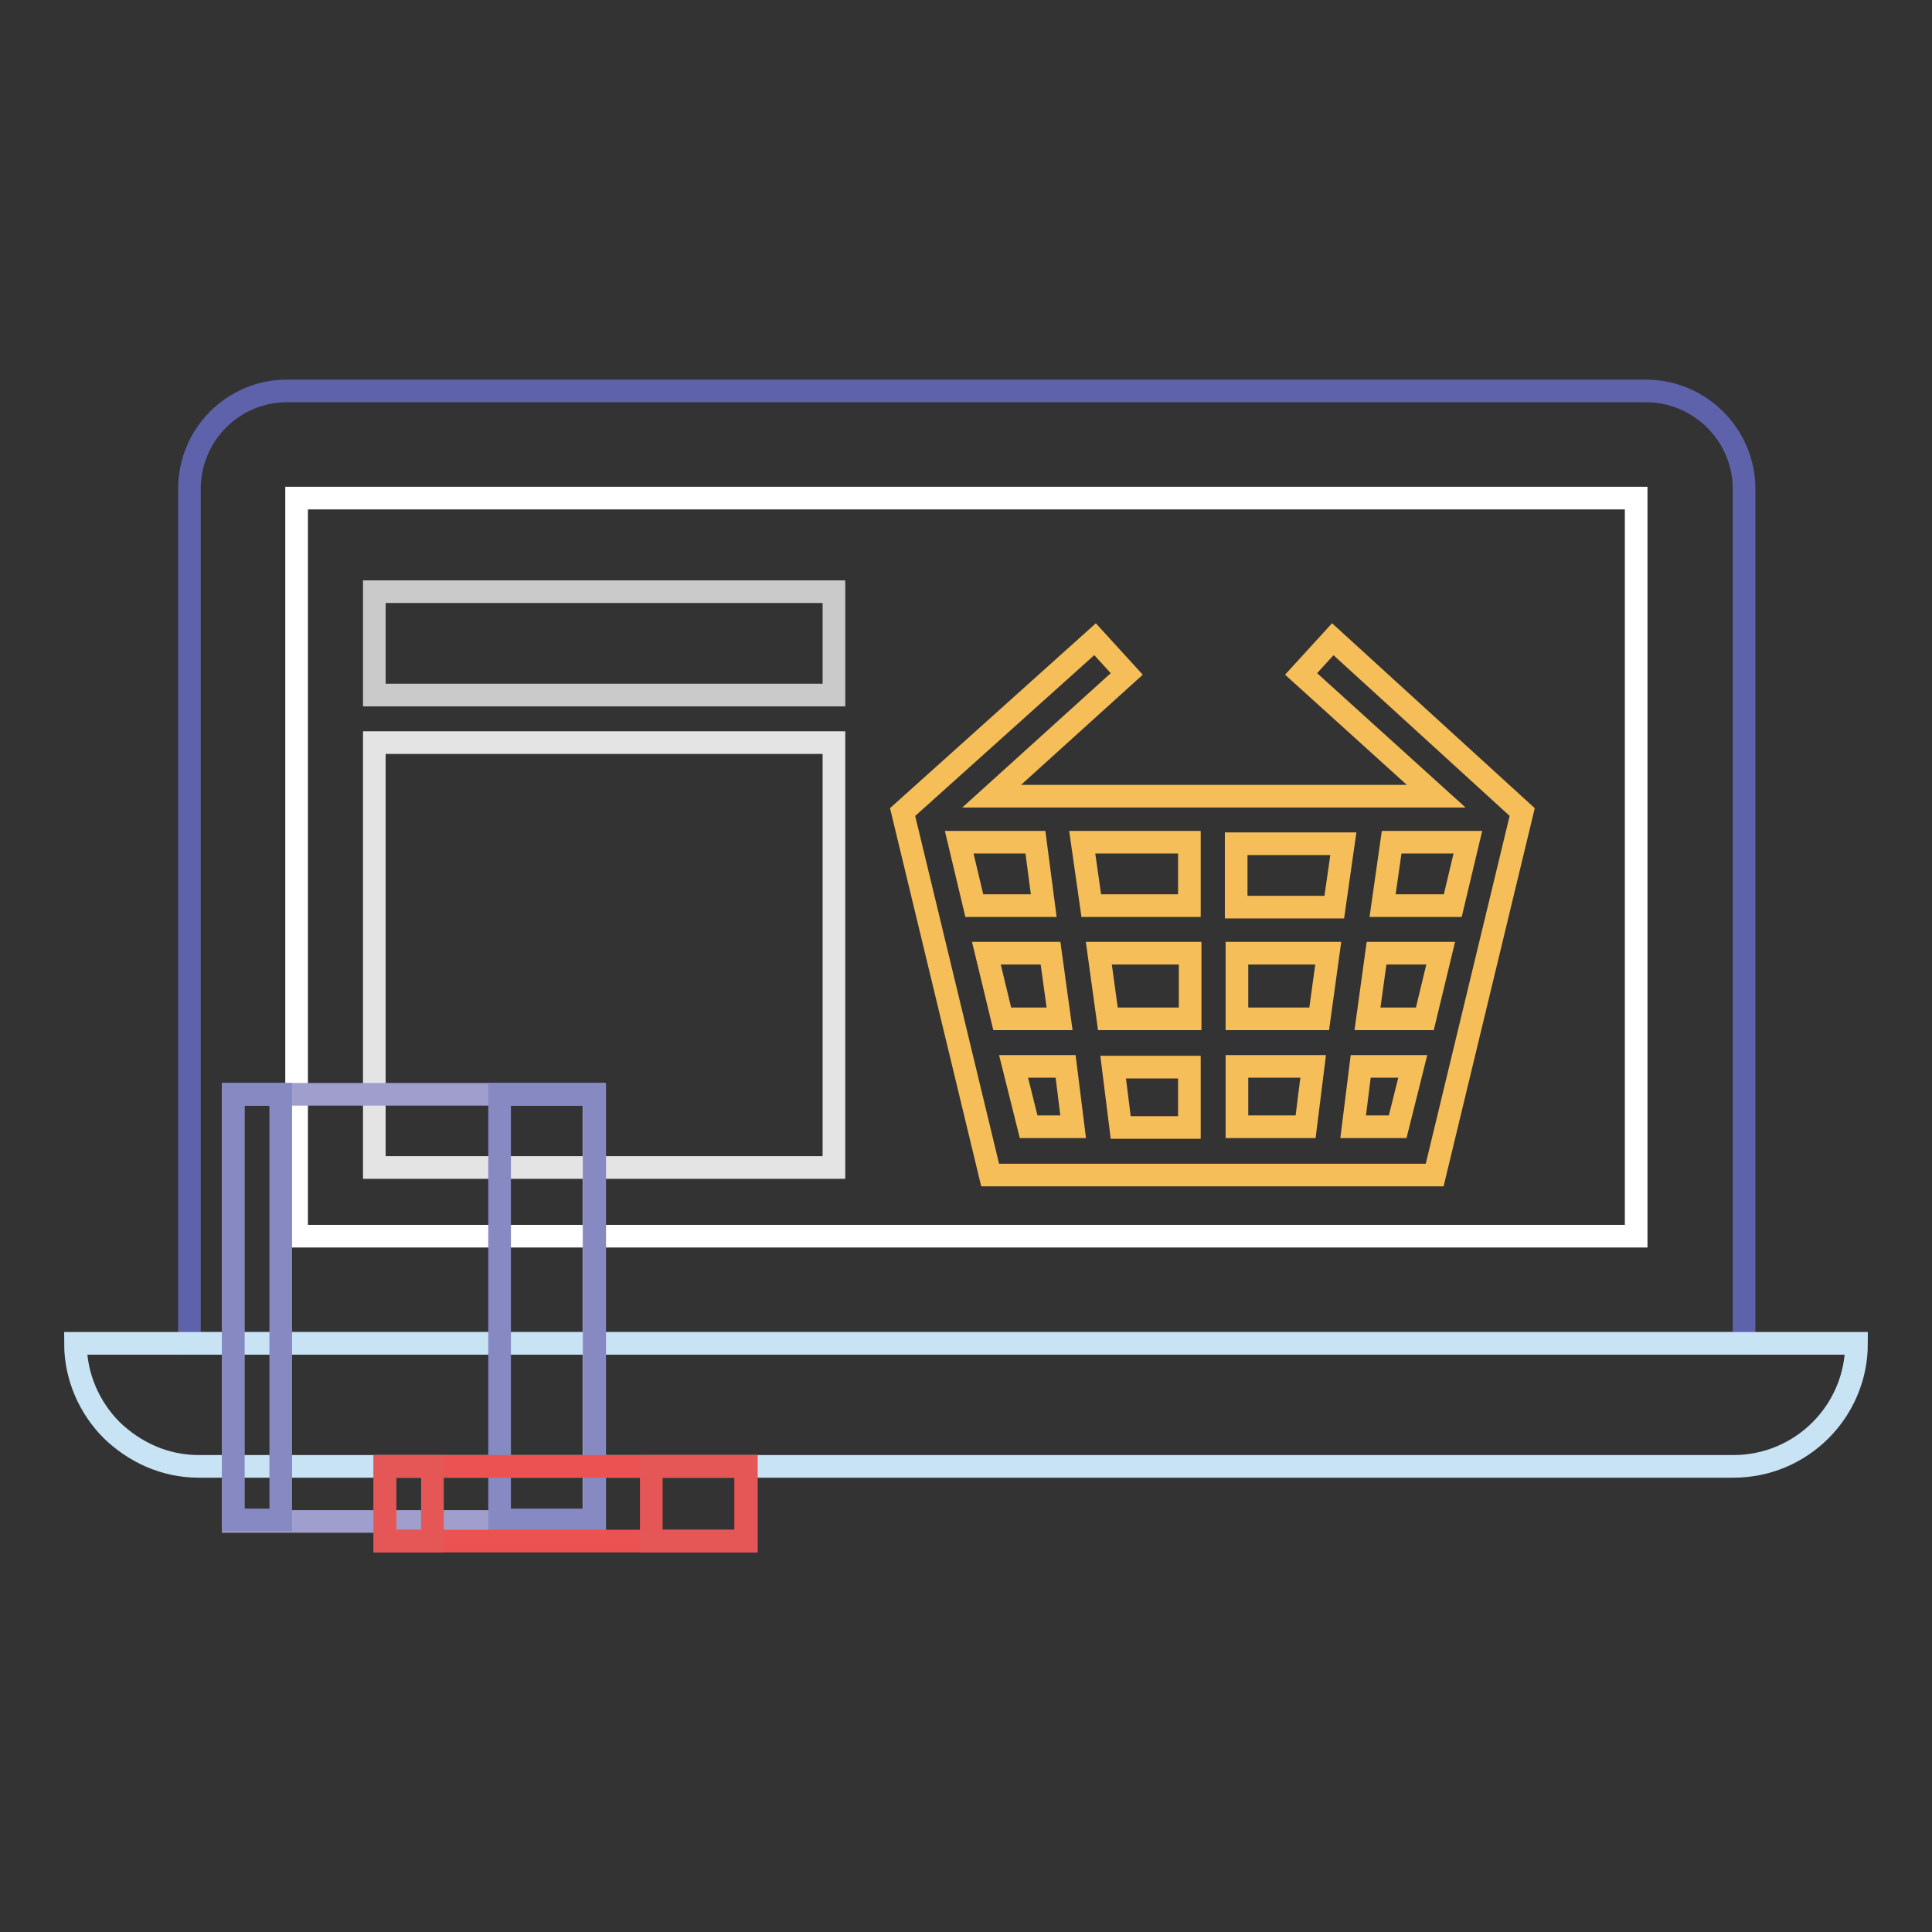 <?xml version="1.0" encoding="utf-8"?>
<!-- Svg Vector Icons : http://www.onlinewebfonts.com/icon -->
<!DOCTYPE svg PUBLIC "-//W3C//DTD SVG 1.1//EN" "http://www.w3.org/Graphics/SVG/1.1/DTD/svg11.dtd">
<svg version="1.1" xmlns="http://www.w3.org/2000/svg" xmlns:xlink="http://www.w3.org/1999/xlink" x="0px" y="0px" viewBox="0 0 256 256" enable-background="new 0 0 256 256" xml:space="preserve">
<rect x="0" y="0" width="256" height="256" fill="#333333" stroke="none"/>
<g> <path stroke-width="3" fill-opacity="0" stroke="#5e62ab"  d="M231.1,64.8V178h-206V64.8c0-7.2,5.8-13,12.9-13h180.1C225.2,51.8,231.1,57.6,231.1,64.8z"/> <path stroke-width="3" fill-opacity="0" stroke="#c7e3f4"  d="M246,178c0,9-7.3,16.3-16.3,16.3H26.3c-4.5,0-8.5-1.9-11.5-4.8c-2.9-2.9-4.8-7-4.8-11.5H246L246,178z"/> <path stroke-width="3" fill-opacity="0" stroke="#ffffff"  d="M216.8,66v97.8H39.3V66H216.8z"/> <path stroke-width="3" fill-opacity="0" stroke="#f5be58"  d="M176.6,84.7l-4.2,4.6l17.9,16.2h-58.9l17.9-16.2l-4.2-4.6l-25.5,22.9l11.6,48.1h58.9l11.6-48.1L176.6,84.7z  M157.6,120h-13l-1.2-8.4h14.2V120z M163.9,111.8H178l-1.2,8.4h-13v-8.4H163.9z M138.3,120h-9.2l-2-8.4h10.1L138.3,120L138.3,120z  M130.7,126.3h8.5l1.2,8.7h-7.6L130.7,126.3L130.7,126.3z M145.6,126.3h12.1v8.7h-10.9L145.6,126.3L145.6,126.3z M163.9,126.3H176 l-1.2,8.7h-10.9V126.3L163.9,126.3z M182.4,126.3h8.5l-2.1,8.7h-7.6L182.4,126.3L182.4,126.3z M183.2,120l1.2-8.4h10.1l-2,8.4 H183.2L183.2,120z M136.3,149.3l-2-8h6.9l1,8H136.3L136.3,149.3z M147.5,141.4h10.1v8h-9.1L147.5,141.4z M163.9,149.3v-8H174l-1,8 H163.9z M179.3,149.3l1-8h6.9l-2,8H179.3L179.3,149.3z"/> <path stroke-width="3" fill-opacity="0" stroke="#cacaca"  d="M49.6,78.4h60.9v13.7H49.6V78.4z"/> <path stroke-width="3" fill-opacity="0" stroke="#e4e4e4"  d="M49.6,98.4h60.9v56.3H49.6V98.4z"/> <path stroke-width="3" fill-opacity="0" stroke="#a09ecd"  d="M30.9,145h47.8v56.6H30.9V145z"/> <path stroke-width="3" fill-opacity="0" stroke="#8789c2"  d="M66.2,145h12.6v56.4H66.2V145z M30.9,145h6.3v56.4h-6.3V145z"/> <path stroke-width="3" fill-opacity="0" stroke="#ea5352"  d="M51,194.3h47.8v9.9H51V194.3z"/> <path stroke-width="3" fill-opacity="0" stroke="#e55756"  d="M86.3,194.3h12.6v9.9H86.3V194.3z M51,194.3h6.3v9.9H51V194.3z"/></g>
</svg>